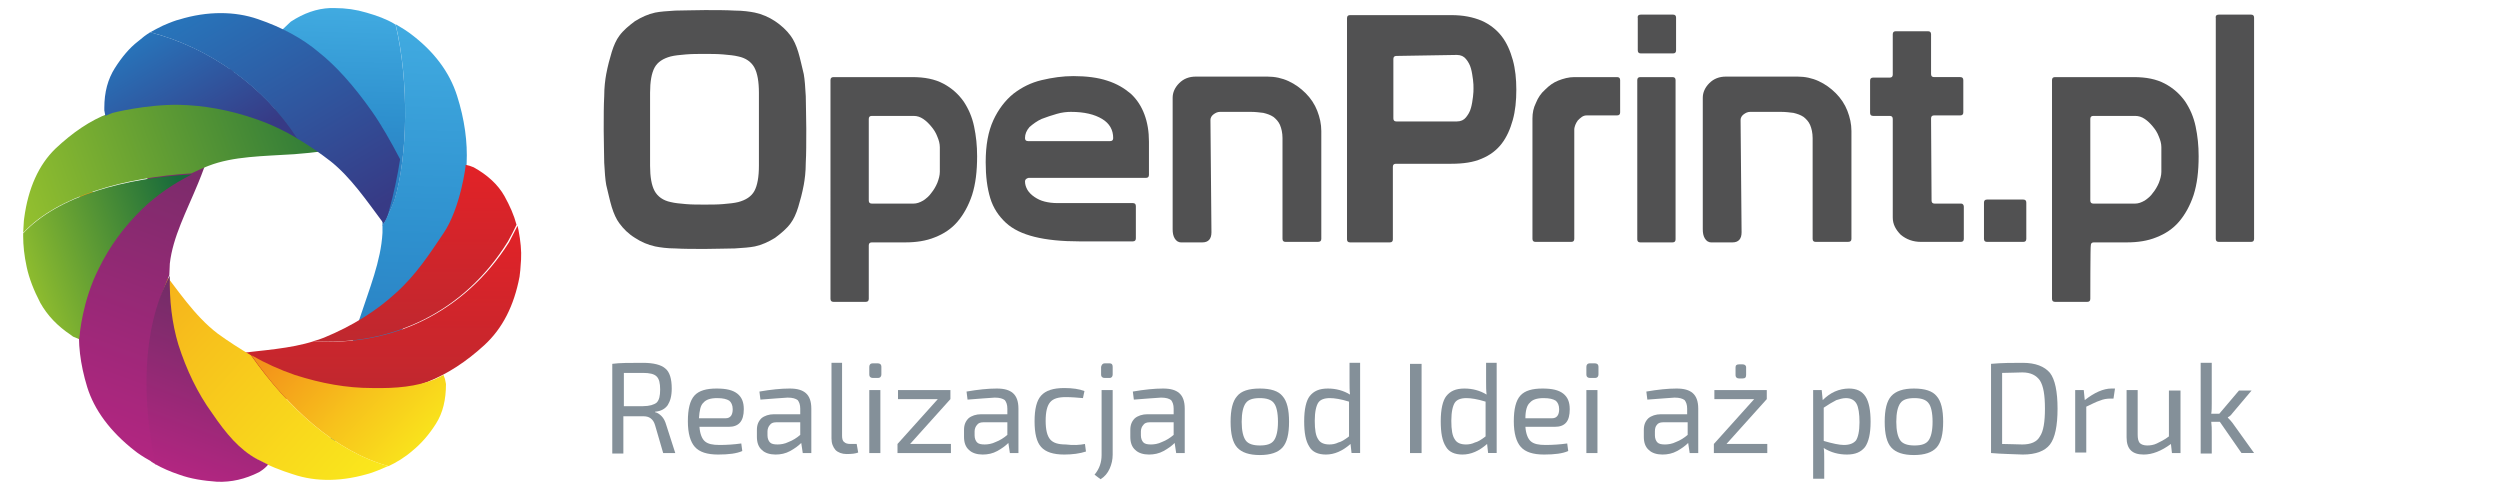 <?xml version="1.0" encoding="utf-8"?>
<!-- Generator: Adobe Illustrator 21.0.0, SVG Export Plug-In . SVG Version: 6.00 Build 0)  -->
<svg version="1.1" id="Layer_1" xmlns="http://www.w3.org/2000/svg" xmlns:xlink="http://www.w3.org/1999/xlink" x="0px" y="0px"
	 viewBox="0 0 496.1 99.2" style="enable-background:new 0 0 496.1 99.2;" xml:space="preserve">
<style type="text/css">
	.st0{fill:url(#SVGID_1_);}
	.st1{fill:url(#SVGID_2_);}
	.st2{fill:url(#SVGID_3_);}
	.st3{fill:url(#SVGID_4_);}
	.st4{fill:url(#SVGID_5_);}
	.st5{fill:url(#SVGID_6_);}
	.st6{fill:url(#SVGID_7_);}
	.st7{fill:url(#SVGID_8_);}
	.st8{fill:url(#SVGID_9_);}
	.st9{fill:url(#SVGID_10_);}
	.st10{fill:url(#SVGID_11_);}
	.st11{fill:url(#SVGID_12_);}
	.st12{fill:#515152;}
	.st13{fill:#849099;}
</style>
<g id="Warstwa_x0020_1">
	<g>
		
			<linearGradient id="SVGID_1_" gradientUnits="userSpaceOnUse" x1="-17.582" y1="170.956" x2="-18.472" y2="141.104" gradientTransform="matrix(2.835 0 0 -2.835 130.26 489.11)">
			<stop  offset="0" style="stop-color:#41ABE1"/>
			<stop  offset="0.502" style="stop-color:#2E90CE"/>
			<stop  offset="1" style="stop-color:#2873B9"/>
		</linearGradient>
		<path class="st0" d="M65.1,88.7L65.1,88.7l0.5-0.2c0.2-0.2,0.7-0.8,1.3-1.7l0,0c0.7-1,1.6-2.4,2.7-4.3l0,0l4.7-7.8
			c2.7-4.4,5.4-9,8.2-13.9l0,0c2.8-4.9,5-9.4,6.6-13.5l0,0c2.1-5.7,3.3-10.7,3.5-14.9l0,0c0.2-4.2-0.4-8.7-1.9-13.4l0,0
			c-1.5-4.7-4.6-8.9-9.5-12.5l0,0c-0.4-0.3-1.3-0.9-2.7-1.7l0,0c2.7,11.3,2.4,26.2-0.2,34.8l0,0c-0.7,1.8-1.5,3.6-2.4,5.2l0,0v1.4
			c-0.3,5.6-2.6,11.1-4.6,17.2l0,0C68.1,73.2,67.7,79.9,65.1,88.7C65,88.7,65.1,88.7,65.1,88.7z"/>
		
			<linearGradient id="SVGID_2_" gradientUnits="userSpaceOnUse" x1="-21.801" y1="172.114" x2="-22.265" y2="156.579" gradientTransform="matrix(2.835 0 0 -2.835 130.26 489.11)">
			<stop  offset="0" style="stop-color:#41ABE1"/>
			<stop  offset="0.502" style="stop-color:#2E90CE"/>
			<stop  offset="1" style="stop-color:#2873B9"/>
		</linearGradient>
		<path class="st1" d="M66.4,1.6L66.4,1.6c-0.3,0-0.6,0-0.9,0l0,0c-2.6,0.1-5.2,1-7.8,2.7l0,0l-1.9,1.8v0l0.7,0l1,0.7l0.7,0.4
			c2.8,2.2,6,4.6,8.9,8.6l0,0c2.9,4,5.2,8.6,6.8,13.8l0,0c1.5,4.7,2.1,9.9,2,15.3l0,0c0.9-1.7,1.7-3.4,2.4-5.2l0,0
			c2.6-8.6,2.9-23.5,0.2-34.8l0,0l-0.3-0.2c-1.5-0.9-3.4-1.6-5.5-2.2l0,0C70.7,1.9,68.6,1.6,66.4,1.6z"/>
		
			<linearGradient id="SVGID_3_" gradientUnits="userSpaceOnUse" x1="-16.862" y1="161.036" x2="-16.862" y2="148.294" gradientTransform="matrix(2.835 0 0 -2.835 130.26 489.11)">
			<stop  offset="0" style="stop-color:#E22227"/>
			<stop  offset="0.51" style="stop-color:#D0252B"/>
			<stop  offset="1" style="stop-color:#BE282F"/>
		</linearGradient>
		<path class="st2" d="M88,46.3c-2.7,4-5.4,8.2-9.4,11.8l0,0c-3.9,3.6-8.7,6.6-14.3,8.9l0,0c-0.7,0.3-1.4,0.5-2.1,0.7
			c15.4,1,29.9-5.7,38.6-19.8l0,0c0.6-1.1,1.2-2.2,1.7-3.3l0,0c-0.5-1.9-1.3-3.7-2.4-5.7l0,0c-1.3-2.3-3.4-4.2-6.1-5.7l0,0l-0.8-0.3
			l-0.8-0.2C92.5,32.6,91.4,41.3,88,46.3C88,46.3,88,46.3,88,46.3z"/>
		
			<linearGradient id="SVGID_4_" gradientUnits="userSpaceOnUse" x1="-24.061" y1="156.811" x2="-24.061" y2="144.556" gradientTransform="matrix(2.835 0 0 -2.835 130.26 489.11)">
			<stop  offset="0" style="stop-color:#E22227"/>
			<stop  offset="0.51" style="stop-color:#D0252B"/>
			<stop  offset="1" style="stop-color:#BE282F"/>
		</linearGradient>
		<path class="st3" d="M20.7,75.5L20.7,75.5l0.4,0.4c0.3,0.1,1,0.2,2.2,0.4l0,0c1.2,0.2,2.9,0.4,5.2,0.6l0,0l9.3,0.8
			c5.2,0.5,10.7,0.9,16.5,1.3l0,0c5.8,0.4,10.9,0.4,15.3,0.1l0,0c6.2-0.6,11.2-1.7,15.2-3.3l0,0c4-1.6,7.7-4,11.3-7.3l0,0
			c3.6-3.3,5.9-7.8,7-13.6l0,0c0.1-0.6,0.2-1.7,0.3-3.4l0,0c0.1-1.7-0.1-3.7-0.5-5.8l0,0l-0.2-0.9c-0.6,1.1-1.1,2.2-1.7,3.3l0,0
			C92.2,62,77.7,68.8,62.3,67.7l0,0c-4.7,1.5-10.1,1.8-15.8,2.5l0,0C36.3,71.6,30,74.1,20.7,75.5L20.7,75.5L20.7,75.5z"/>
		
			<linearGradient id="SVGID_5_" gradientUnits="userSpaceOnUse" x1="-15.401" y1="140.813" x2="-25.084" y2="149.689" gradientTransform="matrix(2.835 0 0 -2.835 130.26 489.11)">
			<stop  offset="0" style="stop-color:#FAEA1C"/>
			<stop  offset="0.502" style="stop-color:#F7C21C"/>
			<stop  offset="1" style="stop-color:#F3931A"/>
		</linearGradient>
		<path class="st4" d="M77.1,92.5L77.1,92.5c1.5-0.7,3.2-1.7,4.8-3.1l0,0c1.7-1.4,3.2-3.1,4.6-5.3l0,0c1.4-2.2,2-4.8,2-7.9l0,0
			l-0.2-1l-0.3-0.8c0,0-1.3,0.7-1.8,0.9l0,0c-3.6,1.4-7.4,1.8-12.4,1.7l0,0c-5,0-10-0.9-15.3-2.6l0,0c-2.9-1-5.8-2.3-8.6-3.9
			C57.2,81,66.6,89.6,77.1,92.5z"/>
		
			<linearGradient id="SVGID_6_" gradientUnits="userSpaceOnUse" x1="-20.155" y1="137.273" x2="-43.496" y2="158.67" gradientTransform="matrix(2.835 0 0 -2.835 130.26 489.11)">
			<stop  offset="0" style="stop-color:#FAEA1C"/>
			<stop  offset="0.502" style="stop-color:#F7C21C"/>
			<stop  offset="1" style="stop-color:#F3931A"/>
		</linearGradient>
		<path class="st5" d="M13.3,32.9L13.3,32.9c0.1,0.3,0.3,1,0.7,2.1l0,0c0.4,1.1,1.2,2.7,2.2,4.8l0,0l4,8.4c2.2,4.7,4.7,9.6,7.2,14.8
			l0,0c2.6,5.1,5.2,9.5,7.8,13.2l0,0c3.7,5.1,7.2,8.9,10.6,11.6l0,0c3.4,2.7,7.5,4.8,12.3,6.3l0,0c4.7,1.6,10,1.5,15.7-0.3l0,0
			c0.6-0.2,1.6-0.6,3.2-1.3l0,0l0.1,0c-10.5-2.9-19.9-11.5-27.3-22l0,0c-2.2-1.3-4.4-2.7-6.6-4.3l0,0c-4.6-3.5-7.9-8.6-12-13.9l0,0
			c-6.4-8.2-11.8-12.5-17.7-19.8l0,0l-0.1,0C13.4,32.4,13.3,32.9,13.3,32.9z"/>
		
			<linearGradient id="SVGID_7_" gradientUnits="userSpaceOnUse" x1="-39.81" y1="139.756" x2="-29.422" y2="167.954" gradientTransform="matrix(2.835 0 0 -2.835 130.26 489.11)">
			<stop  offset="0" style="stop-color:#B72583"/>
			<stop  offset="1" style="stop-color:#662E62"/>
		</linearGradient>
		<path class="st6" d="M31,92.2L31,92.2c-2.5-12.2-2.9-25,2.6-37.6l0,0c0-0.8,0.1-1.5,0.1-2.3l0,0C34.3,47,37,42,39.3,36.4l0,0
			c3.7-8.9,4.3-15.2,7.5-23.3l0,0L46.7,13l-0.5,0.1c-0.2,0.2-0.7,0.7-1.5,1.5l0,0c-0.7,0.9-1.7,2.2-3,3.9l0,0l-5.2,7
			c-2.9,3.9-6,8.1-9.1,12.5l0,0c-3.1,4.4-5.6,8.5-7.4,12.2l0,0c-2.4,5.3-3.8,9.9-4.2,13.8l0,0c-0.4,4,0.1,8.2,1.5,12.8l0,0
			c1.4,4.5,4.5,8.8,9.5,12.7l0,0c0.5,0.4,1.5,1.1,3.1,2l0,0C29.9,91.6,31,92.2,31,92.2z"/>
		
			<linearGradient id="SVGID_8_" gradientUnits="userSpaceOnUse" x1="-33.704" y1="138.451" x2="-28.292" y2="153.143" gradientTransform="matrix(2.835 0 0 -2.835 130.26 489.11)">
			<stop  offset="0" style="stop-color:#B72583"/>
			<stop  offset="1" style="stop-color:#662E62"/>
		</linearGradient>
		<path class="st7" d="M30.8,92.1c1.4,0.8,3,1.5,4.8,2.1l0,0c2.2,0.8,4.7,1.2,7.5,1.4l0,0c2.8,0.1,5.5-0.5,8.3-1.9l0,0
			c0,0,0.8-0.5,1-0.7l0,0c0.5-0.4,0.8-0.8,0.8-0.8l0,0L51,91.1c-3.5-1.9-6.1-5-8.9-9.1l0,0c-2.9-4-5.1-8.6-6.7-13.6l0,0
			c-1.3-4.3-1.8-8.9-1.7-13.7l0,0C27.9,65.5,28.3,79.9,30.8,92.1L30.8,92.1L30.8,92.1z"/>
		
			<linearGradient id="SVGID_9_" gradientUnits="userSpaceOnUse" x1="-44.453" y1="156.602" x2="-18.991" y2="165.802" gradientTransform="matrix(2.835 0 0 -2.835 130.26 489.11)">
			<stop  offset="0" style="stop-color:#95C12E"/>
			<stop  offset="1" style="stop-color:#176A3B"/>
		</linearGradient>
		<path class="st8" d="M37.3,20L37.3,20L37.3,20L37.3,20L37.3,20L37.3,20h-0.1c-0.4,0-0.7,0-1.1,0c-5.9,0.2-10.7,1.1-14.5,2.5l0,0
			c-3.7,1.4-7.2,3.8-10.6,7l0,0c-3.3,3.2-5.4,7.8-6.2,13.8l0,0c-0.1,0.5-0.1,1.5-0.2,2.9v0c6.9-7.4,20.4-11,33.4-11.8l0,0
			c1.1-0.5,2.3-1.1,3.4-1.5l0,0c4.9-1.9,10.8-1.9,17-2.3l0,0c9.8-0.8,2.1-0.7,10.9-1.5l0,0c0,0,0.8,0.3,1.7,1.3l0,0
			c-0.1-0.2-0.2-0.5-0.3-0.7l0,0c-1.9-4.1,3.2-5,2.1-5.3l0,0l-6.3-1c-5-0.8-10.3-1.6-15.9-2.4l0,0C45.7,20.3,41.2,20,37.3,20
			L37.3,20z M73,24.4C73,24.4,73,24.4,73,24.4L73,24.4l2.6,0.4c1.2,0.2,0.1,0-1.1-0.2l0,0c-0.8-0.1-1.6-0.3-1.7-0.3l0,0
			C72.8,24.3,72.8,24.3,73,24.4z M74.7,36.2c-1-2.9-2.4-4.7-3.5-5.8l0,0C74.8,38.6,68.6,37.2,74.7,36.2L74.7,36.2z"/>
		
			<linearGradient id="SVGID_10_" gradientUnits="userSpaceOnUse" x1="-44.471" y1="152.337" x2="-32.326" y2="156.725" gradientTransform="matrix(2.835 0 0 -2.835 130.26 489.11)">
			<stop  offset="0" style="stop-color:#95C12E"/>
			<stop  offset="1" style="stop-color:#176A3B"/>
		</linearGradient>
		<path class="st9" d="M4.6,46.3l0,0.6c0,1.8,0.2,3.8,0.7,6.1l0,0c0.5,2.3,1.4,4.6,2.7,7.1l0,0c1.4,2.5,3.4,4.6,6.1,6.4l0,0l0.4,0.3
			l1.2,0.5l0.1-0.7c0,0,0.5-6.8,3.8-13.3l0,0c2.1-4.3,4.9-8.2,8.6-11.8l0,0c2.8-2.7,6.1-5,9.9-6.9l0,0C25,35.3,11.6,38.8,4.6,46.3
			L4.6,46.3z"/>
		
			<linearGradient id="SVGID_11_" gradientUnits="userSpaceOnUse" x1="-35.6" y1="169.94" x2="-30.694" y2="161.689" gradientTransform="matrix(2.835 0 0 -2.835 130.26 489.11)">
			<stop  offset="0" style="stop-color:#2873B9"/>
			<stop  offset="1" style="stop-color:#373A85"/>
		</linearGradient>
		<path class="st10" d="M27.4,8.2c-1.7,1.3-3.2,3.1-4.6,5.3l0,0c-1.4,2.2-2.1,4.8-2.1,7.9l0,0l0,0.5l0.2,1.1l1.2-0.5
			c0-0.1,7-1.8,13.4-1.7l0,0c4.9,0.1,10,1,15.2,2.8l0,0c2.9,1,5.7,2.3,8.5,4l0,0C52.4,17.1,41.5,9.4,29.8,6.4
			C29,6.9,28.2,7.5,27.4,8.2L27.4,8.2z"/>
		
			<linearGradient id="SVGID_12_" gradientUnits="userSpaceOnUse" x1="-30.595" y1="172.494" x2="-21.329" y2="156.908" gradientTransform="matrix(2.835 0 0 -2.835 130.26 489.11)">
			<stop  offset="0" style="stop-color:#2873B9"/>
			<stop  offset="1" style="stop-color:#373A85"/>
		</linearGradient>
		<path class="st11" d="M29.8,6.4L29.8,6.4c11.6,3,22.5,10.7,29.2,21.1l0,0c2.2,1.3,4.4,2.8,6.6,4.5l0,0c4,3.2,7,7.6,10.5,12.3l0,0
			c0.4-0.5,0.8-1.3,1.1-2.5l0,0c1-3.6,1.7-7,2.2-10.2l0,0c-1.9-3.6-3.7-6.8-5.6-9.5l0,0c-3.6-5.1-7.1-9-10.5-11.7l0,0
			C60,7.6,55.9,5.4,51.2,3.8l0,0c-2.3-0.8-4.8-1.2-7.4-1.2c-2.6,0-5.4,0.4-8.3,1.3l0,0C35,4,33.9,4.4,32.3,5.1l0,0
			C31.5,5.5,30.7,5.9,29.8,6.4z"/>
	</g>
	<g>
		<path class="st12" d="M136.1,10.8c-1.2,0.1-2.2,0.2-3,0.4c-1.5,0.4-2.6,1.1-3.2,2.2c-0.6,1.1-0.9,2.8-0.9,5v14.5
			c0,2.2,0.3,3.9,0.9,5c0.6,1.1,1.7,1.9,3.2,2.2c0.8,0.2,1.8,0.3,3,0.4c1.2,0.1,2.4,0.1,3.7,0.1c1.3,0,2.5,0,3.7-0.1
			c1.2-0.1,2.2-0.2,3-0.4c1.5-0.4,2.6-1.1,3.2-2.2c0.6-1.1,0.9-2.8,0.9-5V18.4c0-2.2-0.3-3.9-0.9-5c-0.6-1.1-1.7-1.9-3.2-2.2
			c-0.8-0.2-1.8-0.3-3-0.4c-1.2-0.1-2.4-0.1-3.7-0.1C138.5,10.7,137.3,10.7,136.1,10.8z M119.8,25.5c0-2.5,0-4.6,0.1-6.4
			c0-1.8,0.2-3.3,0.4-4.4c0.3-1.6,0.7-3.1,1.1-4.4c0.4-1.3,0.9-2.4,1.5-3.2c0.8-1.1,1.9-2,3.1-2.9c1.3-0.8,2.6-1.4,4-1.7
			c1-0.2,2.3-0.3,4-0.4c1.6,0,3.6-0.1,5.9-0.1s4.2,0,5.9,0.1c1.6,0,3,0.2,4,0.4c1.4,0.3,2.8,0.9,4,1.7s2.3,1.8,3.1,2.9
			c0.6,0.8,1.1,1.9,1.5,3.2c0.4,1.3,0.7,2.8,1.1,4.4c0.2,1.1,0.3,2.6,0.4,4.4c0,1.8,0.1,3.9,0.1,6.4v0.4c0,2.5,0,4.6-0.1,6.4
			c0,1.8-0.2,3.3-0.4,4.4c-0.3,1.6-0.7,3.1-1.1,4.4c-0.4,1.3-0.9,2.4-1.5,3.2c-0.8,1.1-1.9,2-3.1,2.9c-1.3,0.8-2.6,1.4-4,1.7
			c-1,0.2-2.3,0.3-4,0.4c-1.6,0-3.6,0.1-5.9,0.1c-2.3,0-4.2,0-5.9-0.1c-1.6,0-3-0.2-4-0.4c-1.4-0.3-2.8-0.9-4-1.7
			c-1.3-0.8-2.3-1.8-3.1-2.9c-0.6-0.8-1.1-1.9-1.5-3.2c-0.4-1.3-0.7-2.8-1.1-4.4c-0.2-1.1-0.3-2.6-0.4-4.4c0-1.8-0.1-3.9-0.1-6.4
			V25.5z"/>
		<path class="st12" d="M172.4,39.8c0,0.4,0.2,0.6,0.6,0.6h8.3c0.6,0,1.2-0.2,1.9-0.6c0.6-0.4,1.2-0.9,1.6-1.5
			c0.5-0.6,0.9-1.3,1.2-2c0.3-0.8,0.5-1.5,0.5-2.2v-4.9c0-0.7-0.2-1.4-0.5-2.1c-0.3-0.8-0.7-1.4-1.2-2c-0.5-0.6-1-1.1-1.6-1.5
			c-0.6-0.4-1.2-0.6-1.9-0.6H173c-0.4,0-0.6,0.2-0.6,0.6L172.4,39.8L172.4,39.8z M172.4,59.3c0,0.4-0.2,0.6-0.6,0.6h-6.4
			c-0.4,0-0.6-0.2-0.6-0.6V15.9c0-0.4,0.2-0.6,0.6-0.6h15.6c2.5,0,4.5,0.4,6.2,1.3c1.7,0.9,3,2.1,4,3.5c1,1.5,1.7,3.1,2.1,5
			c0.4,1.9,0.6,3.8,0.6,5.9c0,3-0.3,5.5-1,7.7c-0.7,2.1-1.7,3.9-2.9,5.3c-1.2,1.4-2.7,2.4-4.5,3.1c-1.7,0.7-3.7,1-5.8,1H173
			c-0.4,0-0.6,0.2-0.6,0.6L172.4,59.3L172.4,59.3z"/>
		<path class="st12" d="M220.3,28c0.4,0,0.6-0.2,0.6-0.6c0-1.6-0.7-2.9-2.2-3.8c-1.5-0.9-3.5-1.4-6.2-1.4c-0.8,0-1.8,0.1-2.8,0.4
			c-1,0.3-2,0.6-3,1c-0.9,0.4-1.7,1-2.4,1.6c-0.6,0.7-0.9,1.4-0.9,2.2c0,0.4,0.2,0.6,0.6,0.6H220.3z M203.4,36
			c0,0.6,0.2,1.2,0.5,1.7c0.3,0.5,0.8,1,1.4,1.4c0.6,0.4,1.2,0.7,2,0.9c0.8,0.2,1.6,0.3,2.5,0.3h15c0.4,0,0.6,0.2,0.6,0.6v6.4
			c0,0.4-0.2,0.6-0.6,0.6h-10.6c-3.5,0-6.5-0.3-8.9-0.9c-2.4-0.6-4.3-1.5-5.7-2.8c-1.4-1.3-2.5-2.9-3.1-4.9c-0.6-2-0.9-4.3-0.9-7.1
			c0-3.4,0.5-6.1,1.5-8.3c1-2.2,2.4-4,4-5.3c1.7-1.3,3.5-2.2,5.6-2.7c2.1-0.5,4.2-0.8,6.3-0.8c2.6,0,4.9,0.3,6.7,0.9
			c1.9,0.6,3.4,1.5,4.7,2.6c1.2,1.1,2.1,2.5,2.7,4.1c0.6,1.6,0.9,3.4,0.9,5.4v6.6c0,0.4-0.2,0.6-0.6,0.6h-23.3
			C203.7,35.4,203.4,35.6,203.4,36L203.4,36z"/>
		<path class="st12" d="M240.4,46.1c0,1.3-0.6,2-1.8,2h-4.2c-0.6,0-1-0.3-1.3-0.8c-0.3-0.5-0.4-1.1-0.4-1.8V19.4c0-1,0.4-2,1.3-2.9
			c0.9-0.9,2-1.3,3.3-1.3h14.2c1.5,0,2.9,0.3,4.2,0.9c1.3,0.6,2.4,1.4,3.4,2.4c1,1,1.8,2.2,2.3,3.5c0.5,1.3,0.8,2.6,0.8,4v21.4
			c0,0.4-0.2,0.6-0.7,0.6h-6.4c-0.4,0-0.6-0.2-0.6-0.6v-20c0-1-0.2-1.9-0.5-2.6c-0.3-0.7-0.8-1.2-1.3-1.6c-0.6-0.4-1.2-0.6-2-0.8
			c-0.8-0.1-1.6-0.2-2.5-0.2h-6.1c-0.5,0-0.9,0.2-1.3,0.5c-0.4,0.3-0.6,0.7-0.6,1.1L240.4,46.1L240.4,46.1z"/>
		<path class="st12" d="M277.1,11.1c-0.4,0-0.6,0.2-0.6,0.6v11.8c0,0.4,0.2,0.6,0.6,0.6h12c0.8,0,1.4-0.3,1.8-0.8
			c0.4-0.5,0.8-1.1,1-1.9c0.2-0.7,0.3-1.4,0.4-2.2c0.1-0.7,0.1-1.3,0.1-1.7c0-0.4,0-1-0.1-1.7c-0.1-0.7-0.2-1.5-0.4-2.2
			c-0.2-0.7-0.5-1.3-1-1.9c-0.4-0.5-1-0.8-1.8-0.8L277.1,11.1z M267.3,3.6c0-0.4,0.2-0.6,0.6-0.6H288c2.4,0,4.3,0.4,6,1.1
			c1.6,0.7,3,1.8,4,3.1c1,1.3,1.7,2.9,2.2,4.7c0.5,1.8,0.7,3.8,0.7,5.9c0,2.2-0.2,4.2-0.7,6c-0.5,1.8-1.2,3.4-2.2,4.7
			c-1,1.3-2.3,2.3-4,3c-1.6,0.7-3.6,1-6,1h-11c-0.4,0-0.6,0.2-0.6,0.6v14.4c0,0.4-0.2,0.6-0.6,0.6h-7.9c-0.4,0-0.6-0.2-0.6-0.6V4.2
			V3.6z"/>
		<path class="st12" d="M320.9,15.3c0.4,0,0.6,0.2,0.6,0.6v6.4c0,0.4-0.2,0.6-0.6,0.6h-6c-0.4,0-0.7,0.1-1,0.3
			c-0.3,0.2-0.6,0.5-0.8,0.7c-0.2,0.3-0.4,0.6-0.5,0.9c-0.1,0.3-0.2,0.6-0.2,0.9v21.7c0,0.4-0.2,0.6-0.6,0.6h-7.1
			c-0.4,0-0.6-0.2-0.6-0.6V23.5c0-1.1,0.2-2.1,0.7-3.1c0.4-1,1-1.9,1.8-2.6c0.8-0.8,1.6-1.4,2.6-1.8s2.1-0.7,3.2-0.7L320.9,15.3
			L320.9,15.3z"/>
		<path class="st12" d="M324.9,15.9c0-0.4,0.2-0.6,0.6-0.6h6.4c0.4,0,0.6,0.2,0.6,0.6v31.6c0,0.4-0.2,0.6-0.6,0.6h-6.4
			c-0.4,0-0.6-0.2-0.6-0.6V15.9L324.9,15.9z M325.6,2.9h6.4c0.4,0,0.6,0.2,0.6,0.6V10c0,0.4-0.2,0.6-0.6,0.6h-6.4
			c-0.4,0-0.6-0.2-0.6-0.6V3.6C324.9,3.1,325.2,2.9,325.6,2.9L325.6,2.9z"/>
		<path class="st12" d="M345.6,46.1c0,1.3-0.6,2-1.8,2h-4.2c-0.6,0-1-0.3-1.3-0.8c-0.3-0.5-0.4-1.1-0.4-1.8V19.4c0-1,0.4-2,1.3-2.9
			c0.9-0.9,2-1.3,3.3-1.3h14.2c1.5,0,2.9,0.3,4.2,0.9c1.3,0.6,2.4,1.4,3.4,2.4c1,1,1.8,2.2,2.3,3.5c0.5,1.3,0.8,2.6,0.8,4v21.4
			c0,0.4-0.2,0.6-0.7,0.6h-6.4c-0.4,0-0.6-0.2-0.6-0.6v-20c0-1-0.2-1.9-0.5-2.6c-0.3-0.7-0.8-1.2-1.3-1.6c-0.6-0.4-1.2-0.6-2-0.8
			c-0.8-0.1-1.6-0.2-2.5-0.2h-6.1c-0.5,0-0.9,0.2-1.3,0.5c-0.4,0.3-0.6,0.7-0.6,1.1L345.6,46.1L345.6,46.1z"/>
		<path class="st12" d="M383.3,39.8c0,0.4,0.2,0.6,0.6,0.6h5.3c0.3,0,0.5,0.3,0.5,0.6v6.4c0,0.4-0.2,0.6-0.6,0.6h-7.9
			c-1.6,0-2.9-0.5-4-1.4c-1-1-1.6-2.1-1.6-3.4V23.6c0-0.4-0.2-0.6-0.6-0.6h-3.3c-0.4,0-0.6-0.2-0.6-0.6v-6.4c0-0.4,0.2-0.6,0.6-0.6
			h3.3c0.4,0,0.6-0.2,0.6-0.6V6.8c0-0.4,0.2-0.6,0.6-0.6h6.4c0.4,0,0.6,0.2,0.6,0.6v7.9c0,0.4,0.2,0.6,0.6,0.6h5.2
			c0.4,0,0.6,0.2,0.6,0.6v6.4c0,0.4-0.2,0.6-0.6,0.6h-5.2c-0.4,0-0.6,0.2-0.6,0.6L383.3,39.8L383.3,39.8z"/>
		<path class="st12" d="M393.7,40.2c0-0.4,0.2-0.6,0.6-0.6h7.2c0.4,0,0.6,0.2,0.6,0.6v7.2c0,0.4-0.2,0.6-0.6,0.6h-7.2
			c-0.4,0-0.6-0.2-0.6-0.6V40.2z"/>
		<path class="st12" d="M414.8,39.8c0,0.4,0.2,0.6,0.6,0.6h8.3c0.6,0,1.2-0.2,1.9-0.6c0.6-0.4,1.2-0.9,1.6-1.5
			c0.5-0.6,0.9-1.3,1.2-2c0.3-0.8,0.5-1.5,0.5-2.2v-4.9c0-0.7-0.2-1.4-0.5-2.1c-0.3-0.8-0.7-1.4-1.2-2c-0.5-0.6-1-1.1-1.6-1.5
			c-0.6-0.4-1.2-0.6-1.9-0.6h-8.3c-0.4,0-0.6,0.2-0.6,0.6V39.8z M414.8,59.3c0,0.4-0.2,0.6-0.6,0.6h-6.4c-0.4,0-0.6-0.2-0.6-0.6
			V15.9c0-0.4,0.2-0.6,0.6-0.6h15.6c2.5,0,4.5,0.4,6.2,1.3c1.7,0.9,3,2.1,4,3.5c1,1.5,1.7,3.1,2.1,5c0.4,1.9,0.6,3.8,0.6,5.9
			c0,3-0.3,5.5-1,7.7c-0.7,2.1-1.7,3.9-2.9,5.3c-1.2,1.4-2.7,2.4-4.5,3.1c-1.7,0.7-3.7,1-5.8,1h-6.6c-0.4,0-0.6,0.2-0.6,0.6
			C414.8,48.7,414.8,59.3,414.8,59.3z"/>
		<path class="st12" d="M440.3,2.9h6.4c0.4,0,0.6,0.2,0.6,0.6v37.4V41v6.4c0,0.4-0.2,0.6-0.6,0.6h-6.4c-0.4,0-0.6-0.2-0.6-0.6V41
			v-0.1V3.6C439.6,3.1,439.9,2.9,440.3,2.9z"/>
	</g>
	<g>
		<path class="st13" d="M134,89.9h-2.4l-1.6-5.5c-0.2-0.7-0.5-1.1-0.9-1.4c-0.4-0.3-0.9-0.4-1.5-0.4s-1.3,0-2.2,0
			c-0.9,0-1.4,0-1.7,0v7.4h-2.2V72.2c1.4-0.2,3.5-0.2,6.1-0.2c2.1,0,3.6,0.4,4.4,1.1c0.9,0.7,1.3,2.1,1.3,4c0,1.5-0.3,2.5-0.8,3.3
			c-0.5,0.7-1.3,1.2-2.5,1.3v0.1c0.5,0.1,0.9,0.4,1.3,0.8c0.4,0.4,0.7,1,0.9,1.7L134,89.9z M123.8,80.6h3.8c1.3,0,2.2-0.3,2.7-0.7
			c0.5-0.5,0.7-1.3,0.7-2.6c0-1.3-0.2-2.1-0.7-2.6c-0.5-0.5-1.4-0.7-2.7-0.7c-1.9,0-3.2,0-3.8,0V80.6z"/>
		<path class="st13" d="M144.6,84.7h-5.8c0.1,1.4,0.5,2.4,1.1,2.9c0.6,0.5,1.5,0.7,2.9,0.7c1.4,0,2.9-0.1,4.3-0.3l0.2,1.5
			c-1.1,0.5-2.7,0.7-4.8,0.7c-2.2,0-3.7-0.5-4.6-1.5c-0.9-1-1.4-2.7-1.4-5.1c0-2.4,0.4-4.1,1.3-5.1c0.9-1,2.4-1.4,4.4-1.4
			c1.9,0,3.2,0.3,4.1,1c0.9,0.7,1.3,1.7,1.3,3.1C147.6,83.6,146.6,84.7,144.6,84.7z M138.7,83h5.3c0.9,0,1.4-0.6,1.4-1.8
			c0-0.8-0.3-1.4-0.7-1.7c-0.5-0.3-1.2-0.5-2.4-0.5c-1.3,0-2.2,0.3-2.7,0.9C139,80.4,138.8,81.5,138.7,83z"/>
		<path class="st13" d="M150.9,79.3l-0.2-1.6c2.3-0.4,4.3-0.6,6-0.6c1.5,0,2.5,0.3,3.2,0.9c0.7,0.6,1.1,1.6,1.1,3.1v8.8h-1.7l-0.3-2
			c-0.6,0.6-1.3,1.1-2.2,1.6c-0.9,0.5-1.9,0.7-2.9,0.7c-1.1,0-2.1-0.3-2.7-0.9c-0.7-0.6-1-1.5-1-2.6v-1.4c0-1,0.3-1.7,0.9-2.3
			c0.6-0.5,1.5-0.8,2.5-0.8h5.2v-1.1c0-0.8-0.2-1.3-0.5-1.7c-0.4-0.3-1-0.5-2-0.5C155,79,153.2,79.1,150.9,79.3z M152.3,85.6v0.8
			c0,0.6,0.2,1.1,0.5,1.4c0.3,0.3,0.8,0.4,1.5,0.4c0.6,0,1.4-0.1,2.2-0.5c0.8-0.3,1.6-0.8,2.3-1.4v-2.5H154c-0.6,0-1,0.2-1.2,0.5
			C152.5,84.6,152.3,85.1,152.3,85.6z"/>
		<path class="st13" d="M167.1,72v14.5c0,0.5,0.1,1,0.4,1.2c0.3,0.3,0.7,0.4,1.3,0.4h1.2l0.3,1.7c-0.5,0.2-1.2,0.3-2.3,0.3
			c-0.9,0-1.7-0.3-2.2-0.8c-0.5-0.6-0.8-1.3-0.8-2.3V72H167.1z"/>
		<path class="st13" d="M173.2,72.1h1c0.4,0,0.7,0.2,0.7,0.7v1.5c0,0.4-0.2,0.7-0.7,0.7h-1c-0.4,0-0.7-0.2-0.7-0.7v-1.5
			C172.5,72.4,172.7,72.1,173.2,72.1z M174.7,89.9h-2.2V77.4h2.2V89.9z"/>
		<path class="st13" d="M188.7,88.1v1.8h-10.6v-1.8l8-8.9h-7.9v-1.8h10.4v1.8l-8,8.9H188.7z"/>
		<path class="st13" d="M192,79.3l-0.2-1.6c2.3-0.4,4.3-0.6,6-0.6c1.5,0,2.5,0.3,3.2,0.9c0.7,0.6,1.1,1.6,1.1,3.1v8.8h-1.7l-0.3-2
			c-0.6,0.6-1.3,1.1-2.2,1.6c-0.9,0.5-1.9,0.7-2.9,0.7c-1.1,0-2.1-0.3-2.7-0.9c-0.7-0.6-1-1.5-1-2.6v-1.4c0-1,0.3-1.7,0.9-2.3
			c0.6-0.5,1.5-0.8,2.5-0.8h5.2v-1.1c0-0.8-0.2-1.3-0.5-1.7c-0.4-0.3-1-0.5-2-0.5C196.1,79,194.3,79.1,192,79.3z M193.4,85.6v0.8
			c0,0.6,0.2,1.1,0.5,1.4c0.3,0.3,0.8,0.4,1.5,0.4c0.6,0,1.4-0.1,2.2-0.5c0.8-0.3,1.6-0.8,2.3-1.4v-2.5h-4.8c-0.6,0-1,0.2-1.2,0.5
			C193.6,84.6,193.4,85.1,193.4,85.6z"/>
		<path class="st13" d="M215.3,88.1l0.2,1.5c-1.2,0.4-2.7,0.6-4.3,0.6c-2.2,0-3.7-0.5-4.6-1.5c-0.9-1-1.3-2.7-1.3-5.1
			c0-2.4,0.4-4.1,1.3-5.1c0.9-1,2.4-1.5,4.6-1.5c1.6,0,3,0.2,4,0.6l-0.3,1.4c-1.1-0.1-2.3-0.2-3.4-0.2c-1.5,0-2.5,0.3-3.1,1
			c-0.6,0.7-0.9,1.9-0.9,3.7c0,1.8,0.3,3,0.9,3.7c0.6,0.7,1.6,1,3.1,1C213,88.4,214.3,88.3,215.3,88.1z"/>
		<path class="st13" d="M220.8,77.4v12.8c0,1-0.2,1.9-0.6,2.8c-0.4,0.9-1,1.6-1.8,2.1l-1.2-0.9c1-1.2,1.4-2.5,1.4-3.9V77.4H220.8z
			 M219.2,72.1h1c0.4,0,0.6,0.2,0.6,0.7v1.5c0,0.4-0.2,0.7-0.6,0.7h-1c-0.4,0-0.7-0.2-0.7-0.7v-1.5
			C218.6,72.4,218.8,72.1,219.2,72.1z"/>
		<path class="st13" d="M225,79.3l-0.2-1.6c2.3-0.4,4.3-0.6,6-0.6c1.5,0,2.5,0.3,3.2,0.9c0.7,0.6,1.1,1.6,1.1,3.1v8.8h-1.7l-0.3-2
			c-0.6,0.6-1.3,1.1-2.2,1.6c-0.9,0.5-1.9,0.7-2.9,0.7c-1.1,0-2.1-0.3-2.7-0.9c-0.7-0.6-1-1.5-1-2.6v-1.4c0-1,0.3-1.7,0.9-2.3
			c0.6-0.5,1.5-0.8,2.5-0.8h5.2v-1.1c0-0.8-0.2-1.3-0.5-1.7c-0.4-0.3-1-0.5-2-0.5C229.1,79,227.3,79.1,225,79.3z M226.4,85.6v0.8
			c0,0.6,0.2,1.1,0.5,1.4c0.3,0.3,0.8,0.4,1.5,0.4c0.6,0,1.4-0.1,2.2-0.5c0.8-0.3,1.6-0.8,2.3-1.4v-2.5h-4.8c-0.6,0-1,0.2-1.2,0.5
			C226.6,84.6,226.4,85.1,226.4,85.6z"/>
		<path class="st13" d="M250,77.1c2.2,0,3.7,0.5,4.5,1.5c0.9,1,1.3,2.7,1.3,5.1s-0.4,4.1-1.3,5.1c-0.9,1-2.4,1.5-4.5,1.5
			c-2.1,0-3.6-0.5-4.5-1.5c-0.9-1-1.3-2.7-1.3-5.1s0.4-4.1,1.3-5.1C246.3,77.6,247.8,77.1,250,77.1z M252.8,80c-0.5-0.7-1.5-1-2.8-1
			c-1.4,0-2.3,0.3-2.8,1c-0.5,0.7-0.8,1.9-0.8,3.7c0,1.8,0.3,3,0.8,3.7c0.5,0.7,1.5,1,2.8,1c1.4,0,2.3-0.3,2.8-1s0.8-1.9,0.8-3.7
			C253.6,81.9,253.3,80.6,252.8,80z"/>
		<path class="st13" d="M269.9,72v17.9h-1.7l-0.2-1.8c-1.6,1.4-3.2,2.1-4.9,2.1c-1.5,0-2.7-0.5-3.3-1.6c-0.7-1.1-1-2.7-1-5
			c0-2.4,0.4-4.1,1.1-5c0.8-1,1.9-1.5,3.6-1.5c1.6,0,3.1,0.4,4.4,1.2c-0.1-0.8-0.1-1.6-0.1-2.5V72H269.9z M267.7,86.6v-6.9
			c-1.6-0.5-2.9-0.7-3.8-0.7c-1.1,0-1.9,0.3-2.3,0.9c-0.4,0.6-0.7,1.8-0.7,3.6c0,1.8,0.2,3,0.7,3.7c0.4,0.7,1.2,1,2.2,1
			c0.6,0,1.2-0.1,1.8-0.4C266.1,87.7,266.8,87.3,267.7,86.6z"/>
		<path class="st13" d="M282.1,89.9h-2.3V72.2h2.3V89.9z"/>
		<path class="st13" d="M297,72v17.9h-1.7l-0.2-1.8c-1.6,1.4-3.2,2.1-4.9,2.1c-1.5,0-2.7-0.5-3.3-1.6c-0.7-1.1-1-2.7-1-5
			c0-2.4,0.4-4.1,1.1-5c0.8-1,1.9-1.5,3.6-1.5c1.6,0,3.1,0.4,4.4,1.2c-0.1-0.8-0.1-1.6-0.1-2.5V72H297z M294.8,86.6v-6.9
			c-1.6-0.5-2.9-0.7-3.8-0.7c-1.1,0-1.9,0.3-2.3,0.9c-0.4,0.6-0.7,1.8-0.7,3.6c0,1.8,0.2,3,0.7,3.7c0.4,0.7,1.2,1,2.2,1
			c0.6,0,1.2-0.1,1.8-0.4C293.2,87.7,293.9,87.3,294.8,86.6z"/>
		<path class="st13" d="M308.5,84.7h-5.8c0.1,1.4,0.5,2.4,1.1,2.9c0.6,0.5,1.5,0.7,2.9,0.7c1.4,0,2.9-0.1,4.3-0.3l0.2,1.5
			c-1.1,0.5-2.7,0.7-4.8,0.7c-2.2,0-3.7-0.5-4.6-1.5c-0.9-1-1.4-2.7-1.4-5.1c0-2.4,0.4-4.1,1.3-5.1c0.9-1,2.4-1.4,4.4-1.4
			c1.9,0,3.2,0.3,4.1,1s1.3,1.7,1.3,3.1C311.5,83.6,310.6,84.7,308.5,84.7z M302.7,83h5.3c0.9,0,1.4-0.6,1.4-1.8
			c0-0.8-0.3-1.4-0.7-1.7c-0.5-0.3-1.2-0.5-2.4-0.5c-1.3,0-2.2,0.3-2.7,0.9C303,80.4,302.7,81.5,302.7,83z"/>
		<path class="st13" d="M315.5,72.1h1c0.4,0,0.7,0.2,0.7,0.7v1.5c0,0.4-0.2,0.7-0.7,0.7h-1c-0.4,0-0.7-0.2-0.7-0.7v-1.5
			C314.8,72.4,315,72.1,315.5,72.1z M317,89.9h-2.2V77.4h2.2V89.9z"/>
		<path class="st13" d="M326.9,79.3l-0.2-1.6c2.3-0.4,4.3-0.6,6-0.6c1.5,0,2.5,0.3,3.2,0.9c0.7,0.6,1.1,1.6,1.1,3.1v8.8h-1.7l-0.3-2
			c-0.6,0.6-1.3,1.1-2.2,1.6c-0.9,0.5-1.9,0.7-2.9,0.7c-1.1,0-2.1-0.3-2.7-0.9c-0.7-0.6-1-1.5-1-2.6v-1.4c0-1,0.3-1.7,0.9-2.3
			c0.6-0.5,1.5-0.8,2.5-0.8h5.2v-1.1c0-0.8-0.2-1.3-0.5-1.7c-0.4-0.3-1-0.5-2-0.5C331.1,79,329.3,79.1,326.9,79.3z M328.4,85.6v0.8
			c0,0.6,0.2,1.1,0.5,1.4c0.3,0.3,0.8,0.4,1.5,0.4c0.6,0,1.4-0.1,2.2-0.5c0.8-0.3,1.6-0.8,2.3-1.4v-2.5H330c-0.6,0-1,0.2-1.2,0.5
			C328.5,84.6,328.4,85.1,328.4,85.6z"/>
		<path class="st13" d="M350.7,88.1v1.8h-10.6v-1.8l8-8.9h-7.9v-1.8h10.4v1.8l-8,8.9H350.7z M345.8,75.1h-0.7
			c-0.4,0-0.7-0.2-0.7-0.7v-1.5c0-0.4,0.2-0.6,0.7-0.6h0.7c0.4,0,0.7,0.2,0.7,0.6v1.5C346.5,74.9,346.3,75.1,345.8,75.1z"/>
		<path class="st13" d="M361.5,77.4l0.2,2c0.7-0.7,1.5-1.3,2.4-1.7c0.9-0.4,1.9-0.6,2.8-0.6c1.5,0,2.6,0.5,3.3,1.6
			c0.7,1.1,1,2.8,1,5c0,2.4-0.4,4-1.1,5c-0.8,1-1.9,1.5-3.6,1.5c-1.6,0-3.2-0.4-4.6-1.3c0.1,0.6,0.1,1.4,0.1,2.5v3.6h-2.2V77.4
			H361.5z M361.9,80.9v6.6c1.7,0.5,3.1,0.8,4,0.8c1.1,0,1.9-0.3,2.4-0.9c0.4-0.6,0.7-1.8,0.7-3.6c0-1.7-0.2-3-0.6-3.7
			c-0.4-0.7-1.1-1.1-2.1-1.1c-0.6,0-1.3,0.2-1.9,0.4C363.6,79.8,362.8,80.3,361.9,80.9z"/>
		<path class="st13" d="M379.8,77.1c2.2,0,3.7,0.5,4.5,1.5c0.9,1,1.3,2.7,1.3,5.1s-0.4,4.1-1.3,5.1c-0.9,1-2.4,1.5-4.5,1.5
			c-2.1,0-3.6-0.5-4.5-1.5c-0.9-1-1.3-2.7-1.3-5.1s0.4-4.1,1.3-5.1C376.2,77.6,377.7,77.1,379.8,77.1z M382.7,80
			c-0.5-0.7-1.5-1-2.8-1c-1.4,0-2.3,0.3-2.8,1c-0.5,0.7-0.8,1.9-0.8,3.7c0,1.8,0.3,3,0.8,3.7c0.5,0.7,1.5,1,2.8,1
			c1.4,0,2.3-0.3,2.8-1c0.5-0.7,0.8-1.9,0.8-3.7C383.5,81.9,383.2,80.6,382.7,80z"/>
		<path class="st13" d="M395.1,89.9V72.2c2.2-0.2,4.3-0.2,6.3-0.2c2.5,0,4.3,0.7,5.4,2c1,1.3,1.5,3.7,1.5,7.1c0,3.4-0.5,5.8-1.5,7.1
			c-1,1.3-2.8,2-5.4,2C399.4,90.1,397.3,90.1,395.1,89.9z M397.3,74v14.1c1.5,0,2.9,0.1,4,0.1c1.7,0,2.9-0.5,3.5-1.6
			c0.7-1,1-2.9,1-5.5c0-2.7-0.3-4.5-1-5.6c-0.7-1-1.8-1.6-3.5-1.6C400.3,73.9,398.9,74,397.3,74z"/>
		<path class="st13" d="M419.7,77.1l-0.3,2h-0.7c-0.6,0-1.3,0.1-2,0.4c-0.7,0.2-1.6,0.7-2.7,1.2v9.1h-2.2V77.4h1.7l0.2,2
			c1.9-1.5,3.7-2.3,5.3-2.3H419.7z"/>
		<path class="st13" d="M432.7,77.4v12.5H431l-0.2-1.8c-1.9,1.4-3.7,2.1-5.4,2.1c-2.3,0-3.4-1.1-3.4-3.4v-9.4h2.2v8.8
			c0,0.8,0.1,1.3,0.4,1.7c0.3,0.3,0.8,0.5,1.5,0.5c0.6,0,1.3-0.1,1.9-0.4c0.6-0.3,1.5-0.7,2.4-1.4v-9.1H432.7z"/>
		<path class="st13" d="M440.5,83.7h-1.7c0.1,0.8,0.1,1.4,0.1,2v4.3h-2.2V72h2.2v8c0,0.8,0,1.5-0.1,2.1h1.6l3.9-4.6h2.5L443,82
			c-0.3,0.4-0.5,0.6-0.9,0.8v0.1c0.3,0.3,0.6,0.6,0.9,1l4.3,6h-2.5L440.5,83.7z"/>
	</g>
</g>
</svg>
